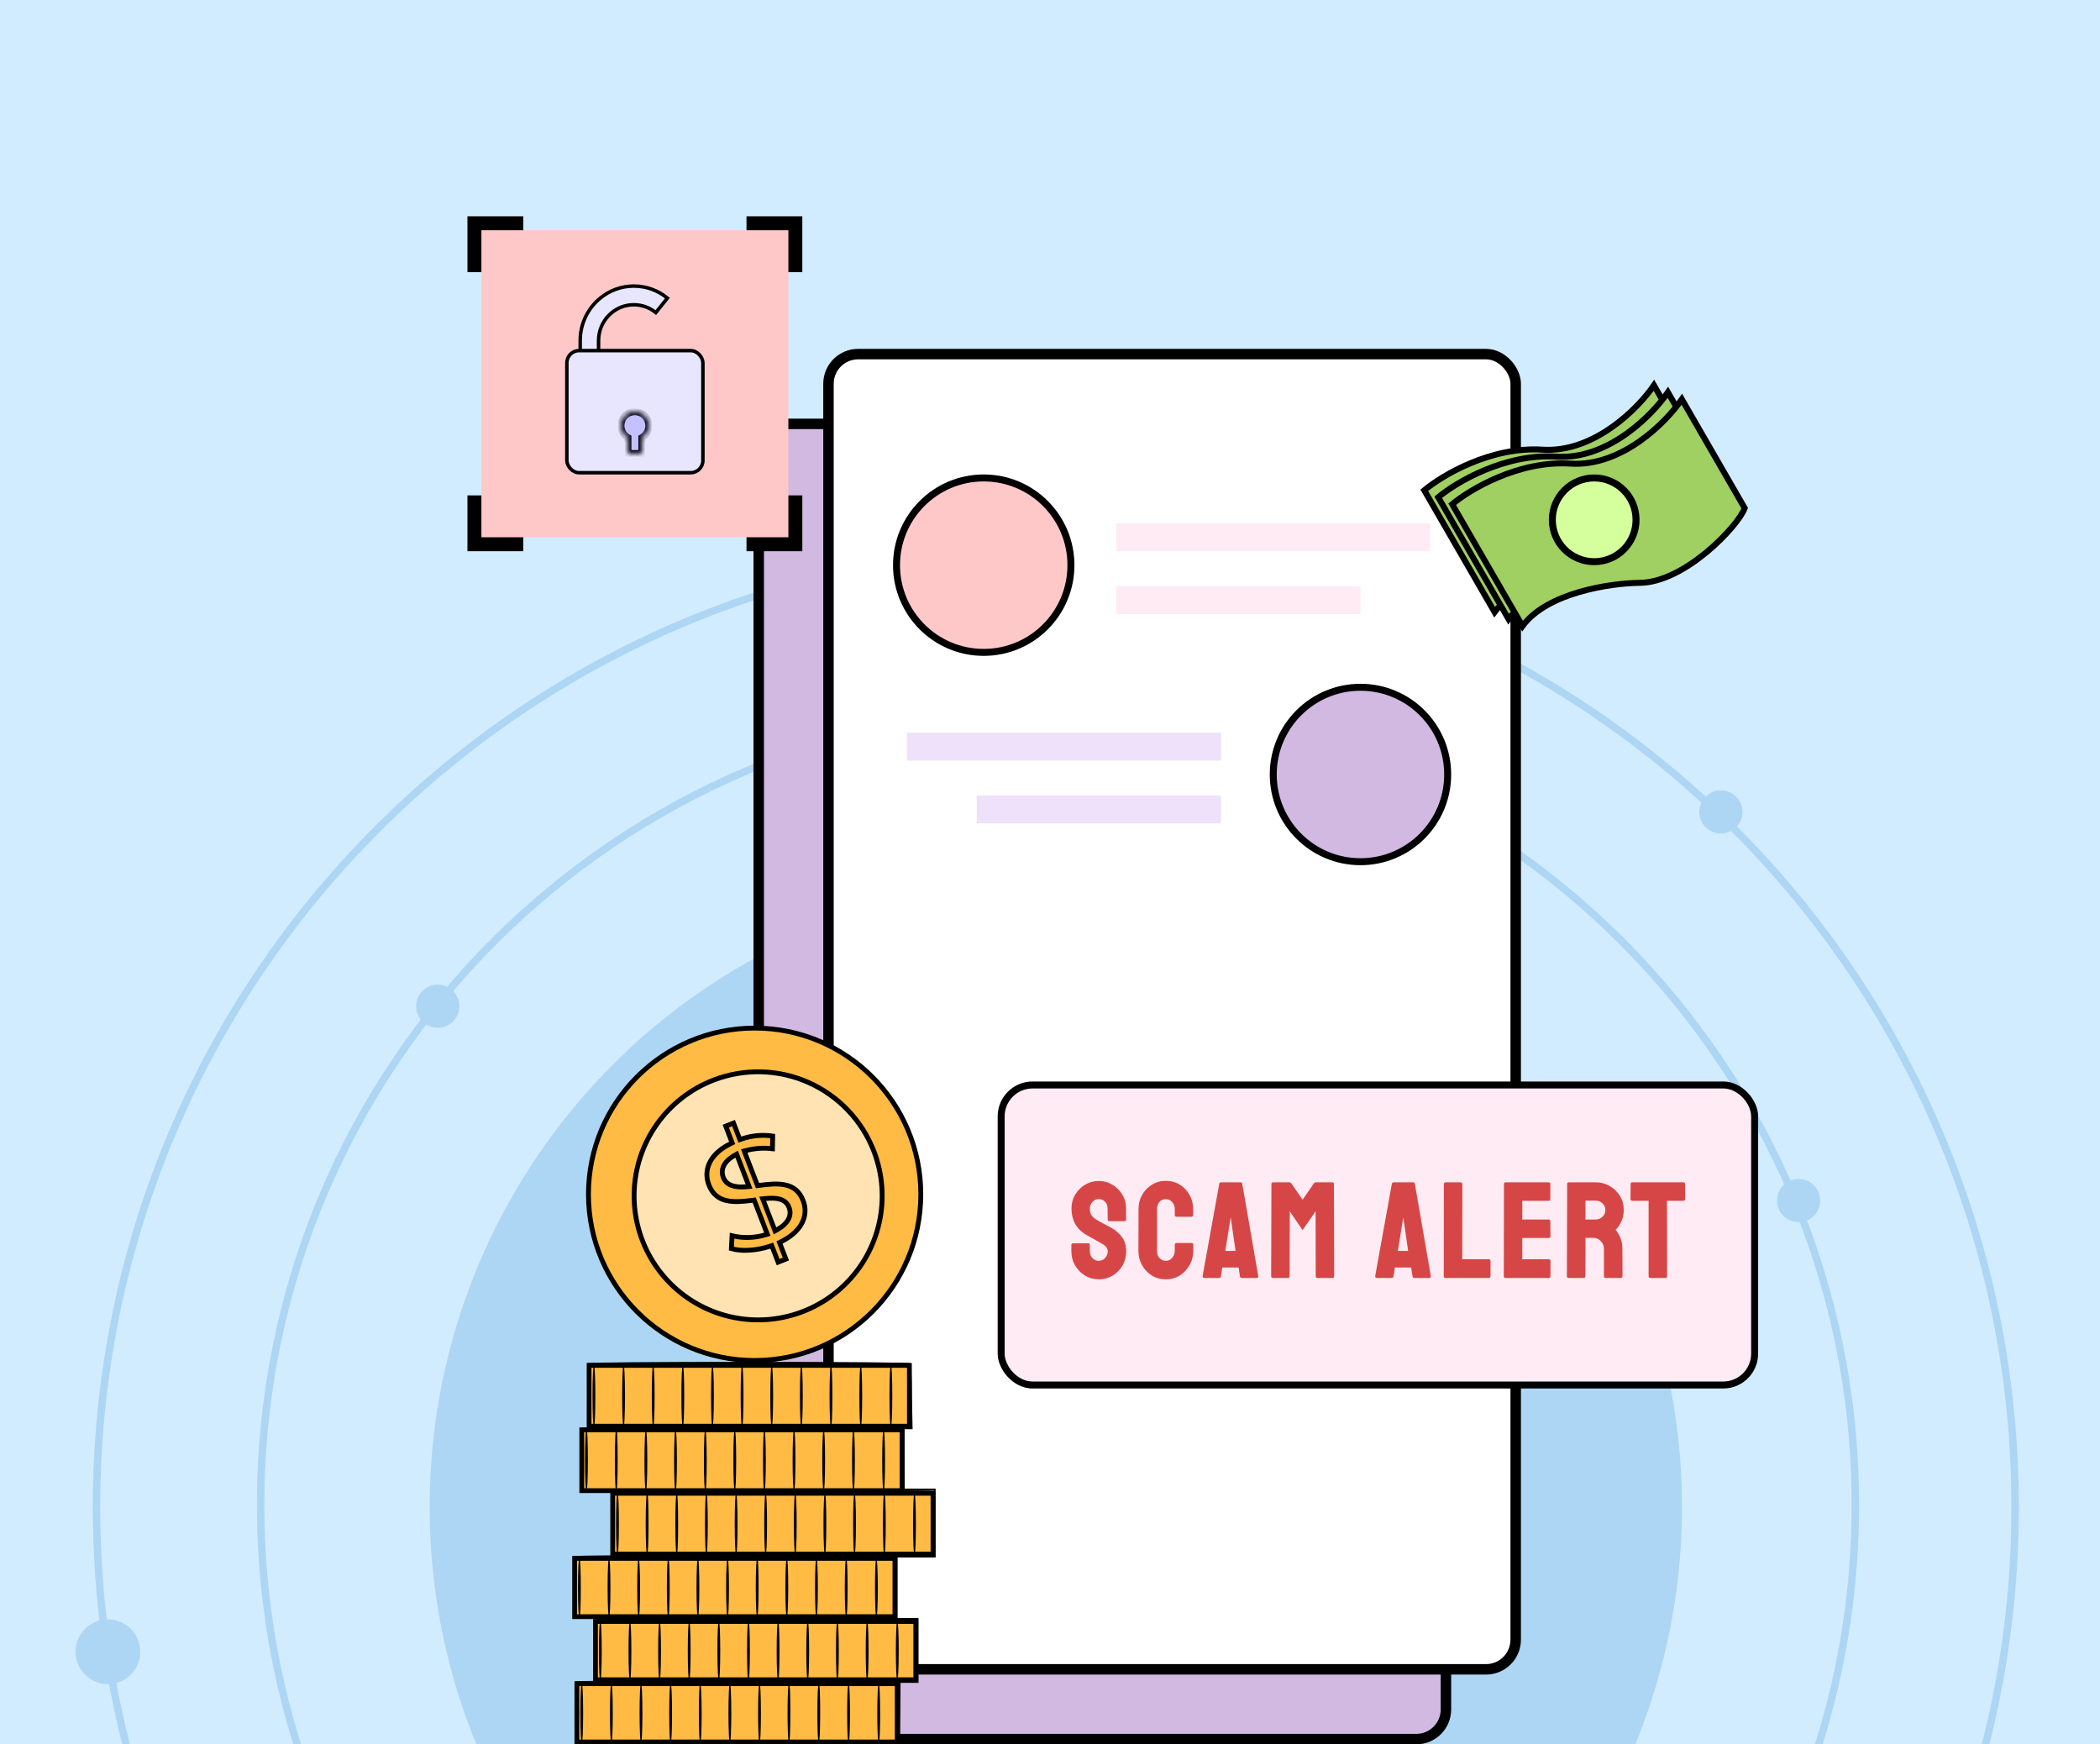 <svg width="301" height="250" viewBox="0 0 301 250" fill="none" xmlns="http://www.w3.org/2000/svg">
<rect x="0" y="0" width="301" height="250" fill="#333333" stroke="none"/>
<g clip-path="url(#clip0_1146_1568)">
<rect width="301" height="250" fill="#D2ECFF"/>
<ellipse cx="151.335" cy="216" rx="89.753" ry="89.731" fill="#ADD6F4"/>
<path d="M265.932 215.691C265.932 278.794 214.764 329.951 151.644 329.951C88.525 329.951 37.356 278.794 37.356 215.691C37.356 152.587 88.525 101.431 151.644 101.431C214.764 101.431 265.932 152.587 265.932 215.691Z" stroke="#ADD6F4" stroke-width="1.068"/>
<path d="M288.834 216C288.834 291.92 227.274 353.466 151.335 353.466C75.395 353.466 13.835 291.92 13.835 216C13.835 140.08 75.395 78.534 151.335 78.534C227.274 78.534 288.834 140.08 288.834 216Z" stroke="#ADD6F4" stroke-width="1.068"/>
<ellipse cx="4.642" cy="4.641" rx="4.642" ry="4.641" transform="matrix(1 0 0 -1 10.825 241.372)" fill="#ADD6F4"/>
<ellipse cx="3.095" cy="3.094" rx="3.095" ry="3.094" transform="matrix(1 0 0 -1 243.563 119.462)" fill="#ADD6F4"/>
<ellipse cx="3.095" cy="3.094" rx="3.095" ry="3.094" transform="matrix(1 0 0 -1 254.705 175.157)" fill="#ADD6F4"/>
<ellipse cx="3.095" cy="3.094" rx="3.095" ry="3.094" transform="matrix(1 0 0 -1 59.647 147.309)" fill="#ADD6F4"/>
<rect x="108.75" y="60.75" width="98.5" height="188.5" rx="4.25" fill="#D1B9E2" stroke="black" stroke-width="1.5"/>
<rect x="118.75" y="50.75" width="98.5" height="188.5" rx="4.25" fill="white" stroke="black" stroke-width="1.5"/>
<path d="M195 84H160V88H195V84Z" fill="#FFEBF3"/>
<path d="M175 114H140V118H175V114Z" fill="#EFE1F9"/>
<path d="M205 75H160V79H205V75Z" fill="#FFEBF3"/>
<path d="M175 105H130V109H175V105Z" fill="#EFE1F9"/>
<rect x="143.5" y="155.5" width="108" height="43" rx="4.5" fill="#FFEBF3"/>
<path d="M157.492 183.192C156.799 183.192 156.164 183.019 155.587 182.673C155.023 182.314 154.568 181.846 154.221 181.268C153.888 180.678 153.721 180.031 153.721 179.325V178.44C153.721 178.376 153.753 178.344 153.817 178.344H155.972C156.023 178.344 156.049 178.376 156.049 178.44V179.325C156.049 179.748 156.19 180.114 156.472 180.422C156.754 180.717 157.094 180.864 157.492 180.864C157.89 180.864 158.23 180.71 158.512 180.403C158.794 180.095 158.935 179.736 158.935 179.325C158.935 178.851 158.627 178.44 158.011 178.094C157.806 177.978 157.486 177.799 157.049 177.555C156.613 177.311 156.203 177.081 155.818 176.863C155.113 176.452 154.587 175.939 154.241 175.323C153.907 174.695 153.74 173.989 153.74 173.207C153.74 172.489 153.913 171.847 154.26 171.283C154.606 170.706 155.061 170.251 155.626 169.917C156.203 169.584 156.825 169.417 157.492 169.417C158.172 169.417 158.794 169.59 159.358 169.936C159.935 170.27 160.391 170.725 160.724 171.302C161.071 171.867 161.244 172.502 161.244 173.207V174.785C161.244 174.836 161.218 174.862 161.167 174.862H159.012C158.961 174.862 158.935 174.836 158.935 174.785L158.916 173.207C158.916 172.758 158.775 172.393 158.492 172.11C158.21 171.828 157.877 171.687 157.492 171.687C157.094 171.687 156.754 171.841 156.472 172.149C156.19 172.444 156.049 172.797 156.049 173.207C156.049 173.63 156.139 173.983 156.318 174.265C156.498 174.547 156.825 174.817 157.3 175.073C157.364 175.112 157.486 175.182 157.665 175.285C157.858 175.375 158.063 175.484 158.281 175.612C158.499 175.727 158.691 175.83 158.858 175.92C159.038 176.01 159.147 176.067 159.185 176.093C159.826 176.452 160.333 176.895 160.705 177.42C161.077 177.934 161.263 178.568 161.263 179.325C161.263 180.056 161.09 180.717 160.744 181.307C160.41 181.884 159.955 182.346 159.377 182.692C158.813 183.026 158.185 183.192 157.492 183.192ZM167.103 183.192C166.398 183.192 165.756 183.019 165.179 182.673C164.615 182.314 164.166 181.839 163.832 181.249C163.499 180.659 163.332 179.999 163.332 179.268L163.351 173.265C163.351 172.559 163.512 171.918 163.832 171.341C164.166 170.751 164.615 170.283 165.179 169.936C165.756 169.577 166.398 169.398 167.103 169.398C167.809 169.398 168.443 169.571 169.008 169.917C169.572 170.263 170.021 170.732 170.355 171.322C170.688 171.899 170.855 172.546 170.855 173.265V174.15C170.855 174.201 170.829 174.227 170.778 174.227H168.623C168.572 174.227 168.546 174.201 168.546 174.15V173.265C168.546 172.841 168.405 172.476 168.123 172.168C167.853 171.86 167.514 171.706 167.103 171.706C166.641 171.706 166.289 171.867 166.045 172.187C165.801 172.495 165.679 172.854 165.679 173.265V179.268C165.679 179.742 165.814 180.127 166.083 180.422C166.366 180.717 166.706 180.864 167.103 180.864C167.514 180.864 167.853 180.704 168.123 180.383C168.405 180.05 168.546 179.678 168.546 179.268V178.382C168.546 178.331 168.572 178.306 168.623 178.306H170.797C170.848 178.306 170.874 178.331 170.874 178.382V179.268C170.874 179.999 170.701 180.659 170.355 181.249C170.021 181.839 169.572 182.314 169.008 182.673C168.443 183.019 167.809 183.192 167.103 183.192ZM172.532 182.904L174.918 169.686C174.931 169.635 174.963 169.609 175.014 169.609H177.804C177.855 169.609 177.888 169.635 177.9 169.686L180.19 182.904C180.203 182.968 180.177 183 180.113 183H177.977C177.926 183 177.894 182.968 177.881 182.904L177.669 181.499H175.053L174.841 182.904C174.828 182.968 174.796 183 174.745 183H172.609C172.558 183 172.532 182.968 172.532 182.904ZM175.438 179.441H177.285L176.496 174.034L176.38 173.322L176.303 174.034L175.438 179.441ZM182.436 183C182.385 183 182.359 182.968 182.359 182.904L182.398 169.686C182.398 169.635 182.423 169.609 182.475 169.609H184.822C184.873 169.609 184.918 169.635 184.957 169.686L186.707 172.226L188.458 169.686C188.497 169.635 188.542 169.609 188.593 169.609H190.959C191.011 169.609 191.036 169.635 191.036 169.686L191.075 182.904C191.075 182.968 191.049 183 190.998 183H188.824C188.773 183 188.747 182.968 188.747 182.904L188.728 173.092L186.707 176.016L184.707 173.092L184.687 182.904C184.687 182.968 184.662 183 184.61 183H182.436ZM197.27 182.904L199.655 169.686C199.668 169.635 199.7 169.609 199.752 169.609H202.541C202.593 169.609 202.625 169.635 202.638 169.686L204.927 182.904C204.94 182.968 204.914 183 204.85 183H202.715C202.663 183 202.631 182.968 202.618 182.904L202.407 181.499H199.79L199.578 182.904C199.566 182.968 199.534 183 199.482 183H197.347C197.295 183 197.27 182.968 197.27 182.904ZM200.175 179.441H202.022L201.233 174.034L201.118 173.322L201.041 174.034L200.175 179.441ZM207.173 183C207.122 183 207.097 182.968 207.097 182.904L207.116 169.705C207.116 169.641 207.148 169.609 207.212 169.609H209.348C209.412 169.609 209.444 169.641 209.444 169.705L209.425 180.634H213.388C213.452 180.634 213.484 180.666 213.484 180.73V182.904C213.484 182.968 213.452 183 213.388 183H207.173ZM215.782 183C215.731 183 215.706 182.968 215.706 182.904L215.725 169.686C215.725 169.635 215.75 169.609 215.802 169.609H221.978C222.029 169.609 222.055 169.641 222.055 169.705V171.86C222.055 171.912 222.029 171.937 221.978 171.937H218.034V174.939H221.978C222.029 174.939 222.055 174.964 222.055 175.016L222.074 177.19C222.074 177.241 222.048 177.267 221.997 177.267H218.034V180.634H221.997C222.048 180.634 222.074 180.666 222.074 180.73V182.923C222.074 182.974 222.048 183 221.997 183H215.782ZM224.824 183C224.772 183 224.747 182.968 224.747 182.904L224.785 169.686C224.785 169.635 224.811 169.609 224.862 169.609H228.749C229.441 169.609 230.076 169.782 230.653 170.129C231.243 170.462 231.711 170.917 232.058 171.495C232.404 172.059 232.577 172.7 232.577 173.419C232.577 173.893 232.507 174.323 232.366 174.708C232.225 175.08 232.058 175.4 231.865 175.67C231.673 175.926 231.5 176.119 231.346 176.247C232.039 177.016 232.385 177.921 232.385 178.96L232.404 182.904C232.404 182.968 232.372 183 232.308 183H230.134C230.082 183 230.057 182.981 230.057 182.942V178.96C230.057 178.498 229.89 178.1 229.557 177.767C229.236 177.42 228.838 177.247 228.364 177.247H227.094L227.075 182.904C227.075 182.968 227.049 183 226.998 183H224.824ZM227.094 174.939H228.749C229.146 174.939 229.499 174.791 229.807 174.496C230.115 174.201 230.268 173.842 230.268 173.419C230.268 173.008 230.115 172.655 229.807 172.36C229.512 172.065 229.159 171.918 228.749 171.918H227.094V174.939ZM236.538 183C236.487 183 236.462 182.968 236.462 182.904V171.937H233.96C233.896 171.937 233.864 171.905 233.864 171.841L233.883 169.686C233.883 169.635 233.909 169.609 233.96 169.609H241.271C241.336 169.609 241.368 169.635 241.368 169.686V171.841C241.368 171.905 241.342 171.937 241.291 171.937H238.77L238.79 182.904C238.79 182.968 238.764 183 238.713 183H236.538Z" fill="#D74646"/>
<path d="M155.587 182.673L155.501 182.808L155.505 182.81L155.587 182.673ZM154.221 181.268L154.082 181.347L154.084 181.351L154.221 181.268ZM156.472 180.422L156.354 180.53L156.356 180.533L156.472 180.422ZM158.512 180.403L158.394 180.294L158.512 180.403ZM158.011 178.094L158.09 177.954L158.011 178.094ZM157.049 177.555L157.128 177.415L157.049 177.555ZM155.818 176.863L155.738 177.001L155.739 177.002L155.818 176.863ZM154.241 175.323L154.099 175.399L154.101 175.402L154.241 175.323ZM154.26 171.283L154.396 171.367L154.397 171.366L154.26 171.283ZM155.626 169.917L155.546 169.778L155.544 169.779L155.626 169.917ZM159.358 169.936L159.274 170.073L159.278 170.075L159.358 169.936ZM160.724 171.302L160.585 171.383L160.588 171.386L160.724 171.302ZM158.935 174.785H159.095L159.095 174.783L158.935 174.785ZM158.916 173.207H158.755L158.755 173.209L158.916 173.207ZM158.492 172.11L158.606 171.997V171.997L158.492 172.11ZM156.472 172.149L156.588 172.26L156.59 172.257L156.472 172.149ZM156.318 174.265L156.454 174.179L156.318 174.265ZM157.3 175.073L157.382 174.936L157.376 174.932L157.3 175.073ZM157.665 175.285L157.585 175.425L157.597 175.43L157.665 175.285ZM158.281 175.612L158.199 175.75L158.206 175.754L158.281 175.612ZM158.858 175.92L158.782 176.061L158.786 176.063L158.858 175.92ZM159.185 176.093L159.096 176.227L159.107 176.233L159.185 176.093ZM160.705 177.42L160.574 177.513L160.575 177.515L160.705 177.42ZM160.744 181.307L160.605 181.226L160.605 181.227L160.744 181.307ZM159.377 182.692L159.459 182.83L159.46 182.83L159.377 182.692ZM157.492 183.032C156.828 183.032 156.221 182.866 155.67 182.535L155.505 182.81C156.108 183.172 156.771 183.353 157.492 183.353V183.032ZM155.673 182.538C155.13 182.192 154.692 181.742 154.359 181.186L154.084 181.351C154.443 181.949 154.916 182.436 155.501 182.808L155.673 182.538ZM154.361 181.19C154.042 180.625 153.881 180.004 153.881 179.325H153.561C153.561 180.057 153.734 180.732 154.082 181.347L154.361 181.19ZM153.881 179.325V178.44H153.561V179.325H153.881ZM153.881 178.44C153.881 178.433 153.883 178.457 153.858 178.481C153.834 178.506 153.81 178.504 153.817 178.504V178.184C153.76 178.184 153.688 178.198 153.632 178.255C153.575 178.311 153.561 178.383 153.561 178.44H153.881ZM153.817 178.504H155.972V178.184H153.817V178.504ZM155.972 178.504C155.968 178.504 155.958 178.504 155.944 178.498C155.929 178.492 155.915 178.482 155.905 178.468C155.885 178.444 155.889 178.425 155.889 178.44H156.209C156.209 178.391 156.2 178.324 156.155 178.268C156.104 178.205 156.033 178.184 155.972 178.184V178.504ZM155.889 178.44V179.325H156.209V178.44H155.889ZM155.889 179.325C155.889 179.788 156.044 180.192 156.354 180.53L156.59 180.314C156.336 180.036 156.209 179.709 156.209 179.325H155.889ZM156.356 180.533C156.668 180.858 157.049 181.025 157.492 181.025V180.704C157.139 180.704 156.841 180.575 156.588 180.311L156.356 180.533ZM157.492 181.025C157.937 181.025 158.319 180.85 158.63 180.511L158.394 180.294C158.14 180.571 157.842 180.704 157.492 180.704V181.025ZM158.63 180.511C158.939 180.174 159.095 179.777 159.095 179.325H158.775C158.775 179.695 158.649 180.015 158.394 180.294L158.63 180.511ZM159.095 179.325C159.095 178.767 158.729 178.314 158.09 177.954L157.933 178.234C158.525 178.567 158.775 178.934 158.775 179.325H159.095ZM158.09 177.954C157.885 177.839 157.564 177.659 157.128 177.415L156.971 177.695C157.407 177.939 157.728 178.118 157.933 178.234L158.09 177.954ZM157.128 177.415C156.692 177.172 156.282 176.941 155.897 176.723L155.739 177.002C156.124 177.22 156.535 177.451 156.971 177.695L157.128 177.415ZM155.899 176.724C155.214 176.326 154.71 175.832 154.38 175.245L154.101 175.402C154.463 176.046 155.011 176.579 155.738 177.001L155.899 176.724ZM154.382 175.248C154.062 174.645 153.901 173.966 153.901 173.207H153.58C153.58 174.013 153.752 174.745 154.099 175.399L154.382 175.248ZM153.901 173.207C153.901 172.516 154.067 171.904 154.396 171.367L154.123 171.199C153.76 171.791 153.58 172.462 153.58 173.207H153.901ZM154.397 171.366C154.73 170.811 155.167 170.375 155.707 170.055L155.544 169.779C154.956 170.126 154.482 170.601 154.122 171.201L154.397 171.366ZM155.706 170.056C156.259 169.736 156.853 169.577 157.492 169.577V169.256C156.797 169.256 156.147 169.431 155.546 169.778L155.706 170.056ZM157.492 169.577C158.143 169.577 158.736 169.743 159.274 170.073L159.442 169.8C158.852 169.437 158.201 169.256 157.492 169.256V169.577ZM159.278 170.075C159.831 170.395 160.266 170.83 160.585 171.382L160.863 171.222C160.516 170.621 160.04 170.145 159.438 169.797L159.278 170.075ZM160.588 171.386C160.917 171.924 161.083 172.529 161.083 173.207H161.404C161.404 172.474 161.224 171.81 160.861 171.218L160.588 171.386ZM161.083 173.207V174.785H161.404V173.207H161.083ZM161.083 174.785C161.083 174.785 161.083 174.778 161.087 174.768C161.091 174.756 161.098 174.742 161.111 174.729C161.124 174.716 161.139 174.708 161.15 174.705C161.16 174.701 161.167 174.701 161.167 174.701V175.022C161.217 175.022 161.284 175.009 161.338 174.956C161.391 174.902 161.404 174.835 161.404 174.785H161.083ZM161.167 174.701H159.012V175.022H161.167V174.701ZM159.012 174.701C159.012 174.701 159.019 174.701 159.029 174.705C159.04 174.708 159.054 174.716 159.068 174.729C159.081 174.742 159.088 174.756 159.092 174.768C159.095 174.778 159.095 174.785 159.095 174.785H158.775C158.775 174.835 158.787 174.902 158.841 174.956C158.894 175.009 158.962 175.022 159.012 175.022V174.701ZM159.095 174.783L159.076 173.205L158.755 173.209L158.775 174.787L159.095 174.783ZM159.076 173.207C159.076 172.721 158.922 172.313 158.606 171.997L158.379 172.224C158.627 172.472 158.755 172.795 158.755 173.207H159.076ZM158.606 171.997C158.295 171.686 157.921 171.527 157.492 171.527V171.847C157.833 171.847 158.126 171.97 158.379 172.224L158.606 171.997ZM157.492 171.527C157.047 171.527 156.665 171.701 156.354 172.04L156.59 172.257C156.844 171.981 157.142 171.847 157.492 171.847V171.527ZM156.356 172.038C156.046 172.363 155.889 172.756 155.889 173.207H156.209C156.209 172.838 156.335 172.525 156.588 172.26L156.356 172.038ZM155.889 173.207C155.889 173.653 155.983 174.037 156.183 174.351L156.454 174.179C156.294 173.929 156.209 173.608 156.209 173.207H155.889ZM156.183 174.351C156.384 174.667 156.738 174.952 157.223 175.214L157.376 174.932C156.912 174.682 156.612 174.428 156.454 174.179L156.183 174.351ZM157.217 175.211C157.283 175.25 157.406 175.322 157.586 175.424L157.745 175.146C157.565 175.043 157.445 174.973 157.382 174.936L157.217 175.211ZM157.597 175.43C157.784 175.517 157.985 175.624 158.2 175.75L158.362 175.474C158.14 175.343 157.931 175.232 157.733 175.14L157.597 175.43ZM158.206 175.754C158.424 175.869 158.616 175.971 158.782 176.061L158.934 175.779C158.767 175.689 158.574 175.586 158.356 175.47L158.206 175.754ZM158.786 176.063C158.97 176.155 159.068 176.208 159.096 176.226L159.274 175.96C159.225 175.927 159.105 175.864 158.93 175.776L158.786 176.063ZM159.107 176.233C159.73 176.582 160.218 177.009 160.574 177.513L160.836 177.328C160.448 176.78 159.923 176.322 159.263 175.953L159.107 176.233ZM160.575 177.515C160.924 177.995 161.103 178.596 161.103 179.325H161.423C161.423 178.541 161.23 177.872 160.835 177.326L160.575 177.515ZM161.103 179.325C161.103 180.03 160.936 180.662 160.605 181.226L160.882 181.388C161.244 180.772 161.423 180.083 161.423 179.325H161.103ZM160.605 181.227C160.285 181.78 159.849 182.222 159.295 182.555L159.46 182.83C160.06 182.469 160.535 181.988 160.882 181.387L160.605 181.227ZM159.296 182.554C158.758 182.872 158.158 183.032 157.492 183.032V183.353C158.212 183.353 158.869 183.179 159.459 182.83L159.296 182.554ZM165.179 182.673L165.093 182.808L165.097 182.81L165.179 182.673ZM163.832 181.249L163.693 181.328L163.832 181.249ZM163.332 179.268L163.172 179.267V179.268H163.332ZM163.351 173.265L163.512 173.265V173.265H163.351ZM163.832 171.341L163.693 171.262L163.692 171.263L163.832 171.341ZM165.179 169.936L165.263 170.073L165.264 170.072L165.179 169.936ZM169.008 169.917L168.924 170.054V170.054L169.008 169.917ZM170.355 171.322L170.215 171.4L170.216 171.402L170.355 171.322ZM168.123 172.168L168.002 172.274L168.005 172.276L168.123 172.168ZM166.045 172.187L166.171 172.287L166.173 172.284L166.045 172.187ZM166.083 180.422L165.965 180.53L165.968 180.533L166.083 180.422ZM168.123 180.383L168 180.28L168 180.28L168.123 180.383ZM170.355 181.249L170.216 181.168L170.215 181.17L170.355 181.249ZM169.008 182.673L169.092 182.81L169.094 182.808L169.008 182.673ZM167.103 183.032C166.425 183.032 165.813 182.866 165.262 182.535L165.097 182.81C165.7 183.172 166.37 183.353 167.103 183.353V183.032ZM165.265 182.538C164.723 182.193 164.293 181.738 163.972 181.17L163.693 181.328C164.039 181.941 164.506 182.435 165.093 182.808L165.265 182.538ZM163.972 181.17C163.653 180.606 163.492 179.973 163.492 179.268H163.172C163.172 180.024 163.345 180.712 163.693 181.328L163.972 181.17ZM163.492 179.268L163.512 173.265L163.191 173.264L163.172 179.267L163.492 179.268ZM163.512 173.265C163.512 172.585 163.666 171.97 163.973 171.419L163.692 171.263C163.357 171.866 163.191 172.534 163.191 173.265H163.512ZM163.972 171.42C164.292 170.853 164.722 170.405 165.263 170.073L165.095 169.8C164.507 170.16 164.039 170.649 163.693 171.262L163.972 171.42ZM165.264 170.072C165.815 169.73 166.426 169.558 167.103 169.558V169.237C166.369 169.237 165.698 169.425 165.094 169.8L165.264 170.072ZM167.103 169.558C167.781 169.558 168.387 169.724 168.924 170.054L169.092 169.78C168.5 169.418 167.836 169.237 167.103 169.237V169.558ZM168.924 170.054C169.465 170.385 169.895 170.833 170.215 171.4L170.494 171.243C170.148 170.63 169.68 170.141 169.092 169.78L168.924 170.054ZM170.216 171.402C170.534 171.953 170.695 172.572 170.695 173.265H171.015C171.015 172.521 170.842 171.845 170.493 171.241L170.216 171.402ZM170.695 173.265V174.15H171.015V173.265H170.695ZM170.695 174.15C170.695 174.15 170.694 174.143 170.698 174.133C170.702 174.122 170.709 174.107 170.722 174.094C170.735 174.081 170.75 174.074 170.761 174.07C170.771 174.066 170.778 174.066 170.778 174.066V174.387C170.828 174.387 170.895 174.374 170.949 174.321C171.002 174.267 171.015 174.2 171.015 174.15H170.695ZM170.778 174.066H168.623V174.387H170.778V174.066ZM168.623 174.066C168.623 174.066 168.63 174.066 168.64 174.07C168.651 174.074 168.666 174.081 168.679 174.094C168.692 174.107 168.699 174.122 168.703 174.133C168.706 174.143 168.706 174.15 168.706 174.15H168.386C168.386 174.2 168.398 174.267 168.452 174.321C168.505 174.374 168.573 174.387 168.623 174.387V174.066ZM168.706 174.15V173.265H168.386V174.15H168.706ZM168.706 173.265C168.706 172.802 168.551 172.398 168.241 172.06L168.005 172.276C168.259 172.554 168.386 172.881 168.386 173.265H168.706ZM168.243 172.062C167.944 171.72 167.56 171.546 167.103 171.546V171.867C167.468 171.867 167.763 172.001 168.002 172.274L168.243 172.062ZM167.103 171.546C166.6 171.546 166.196 171.724 165.917 172.09L166.173 172.284C166.381 172.01 166.683 171.867 167.103 171.867V171.546ZM165.919 172.088C165.652 172.425 165.519 172.82 165.519 173.265H165.84C165.84 172.889 165.95 172.565 166.171 172.287L165.919 172.088ZM165.519 173.265V179.268H165.84V173.265H165.519ZM165.519 179.268C165.519 179.774 165.664 180.2 165.965 180.53L166.202 180.314C165.964 180.054 165.84 179.71 165.84 179.268H165.519ZM165.968 180.533C166.279 180.858 166.66 181.025 167.103 181.025V180.704C166.751 180.704 166.452 180.575 166.199 180.311L165.968 180.533ZM167.103 181.025C167.562 181.025 167.946 180.843 168.246 180.487L168 180.28C167.76 180.566 167.465 180.704 167.103 180.704V181.025ZM168.245 180.487C168.55 180.127 168.706 179.718 168.706 179.268H168.386C168.386 179.637 168.26 179.973 168 180.28L168.245 180.487ZM168.706 179.268V178.382H168.386V179.268H168.706ZM168.706 178.382C168.706 178.383 168.706 178.389 168.703 178.4C168.699 178.411 168.692 178.425 168.679 178.438C168.666 178.451 168.651 178.459 168.64 178.462C168.63 178.466 168.623 178.466 168.623 178.466V178.145C168.573 178.145 168.505 178.158 168.452 178.211C168.398 178.265 168.386 178.332 168.386 178.382H168.706ZM168.623 178.466H170.797V178.145H168.623V178.466ZM170.797 178.466C170.797 178.466 170.791 178.466 170.78 178.462C170.769 178.459 170.755 178.451 170.741 178.438C170.728 178.425 170.721 178.411 170.717 178.4C170.714 178.389 170.714 178.383 170.714 178.382H171.034C171.034 178.332 171.022 178.265 170.968 178.211C170.915 178.158 170.848 178.145 170.797 178.145V178.466ZM170.714 178.382V179.268H171.034V178.382H170.714ZM170.714 179.268C170.714 179.972 170.547 180.604 170.216 181.168L170.493 181.33C170.855 180.714 171.034 180.025 171.034 179.268H170.714ZM170.215 181.17C169.894 181.738 169.464 182.193 168.922 182.538L169.094 182.808C169.681 182.435 170.148 181.941 170.494 181.328L170.215 181.17ZM168.924 182.536C168.387 182.866 167.781 183.032 167.103 183.032V183.353C167.836 183.353 168.5 183.172 169.092 182.81L168.924 182.536ZM172.532 182.904L172.375 182.875L172.372 182.889V182.904H172.532ZM174.918 169.686L174.762 169.647L174.76 169.658L174.918 169.686ZM177.9 169.686L178.059 169.659L178.056 169.647L177.9 169.686ZM180.19 182.904L180.032 182.931L180.033 182.935L180.19 182.904ZM177.881 182.904L177.722 182.928L177.724 182.935L177.881 182.904ZM177.669 181.499L177.828 181.475L177.807 181.339H177.669V181.499ZM175.053 181.499V181.339H174.915L174.894 181.475L175.053 181.499ZM174.841 182.904L174.999 182.935L175 182.928L174.841 182.904ZM175.438 179.441L175.279 179.415L175.25 179.601H175.438V179.441ZM177.285 179.441V179.601H177.47L177.443 179.418L177.285 179.441ZM176.496 174.034L176.655 174.011L176.654 174.009L176.496 174.034ZM176.38 173.322L176.539 173.297L176.221 173.305L176.38 173.322ZM176.303 174.034L176.462 174.06L176.463 174.052L176.303 174.034ZM172.69 182.932L175.076 169.715L174.76 169.658L172.375 182.875L172.69 182.932ZM175.074 169.725C175.074 169.724 175.07 169.739 175.052 169.754C175.033 169.769 175.016 169.77 175.014 169.77V169.449C174.962 169.449 174.903 169.462 174.852 169.503C174.801 169.544 174.775 169.597 174.763 169.647L175.074 169.725ZM175.014 169.77H177.804V169.449H175.014V169.77ZM177.804 169.77C177.803 169.77 177.785 169.769 177.767 169.754C177.748 169.739 177.744 169.724 177.745 169.725L178.056 169.647C178.043 169.597 178.017 169.544 177.967 169.503C177.916 169.462 177.857 169.449 177.804 169.449V169.77ZM177.742 169.714L180.032 182.931L180.348 182.876L178.058 169.659L177.742 169.714ZM180.033 182.935C180.035 182.948 180.024 182.914 180.055 182.876C180.086 182.837 180.124 182.84 180.113 182.84V183.16C180.166 183.16 180.248 183.147 180.305 183.076C180.362 183.006 180.357 182.924 180.347 182.872L180.033 182.935ZM180.113 182.84H177.977V183.16H180.113V182.84ZM177.977 182.84C177.981 182.84 177.99 182.84 178 182.844C178.011 182.849 178.021 182.855 178.028 182.863C178.042 182.877 178.041 182.886 178.038 182.872L177.724 182.935C177.734 182.985 177.755 183.043 177.801 183.089C177.852 183.139 177.915 183.16 177.977 183.16V182.84ZM178.04 182.88L177.828 181.475L177.511 181.523L177.723 182.928L178.04 182.88ZM177.669 181.339H175.053V181.66H177.669V181.339ZM174.894 181.475L174.683 182.88L175 182.928L175.211 181.523L174.894 181.475ZM174.684 182.872C174.681 182.886 174.68 182.877 174.694 182.863C174.702 182.855 174.712 182.849 174.722 182.844C174.733 182.84 174.741 182.84 174.745 182.84V183.16C174.807 183.16 174.871 183.139 174.921 183.089C174.967 183.043 174.988 182.985 174.998 182.935L174.684 182.872ZM174.745 182.84H172.609V183.16H174.745V182.84ZM172.609 182.84C172.613 182.84 172.624 182.84 172.637 182.846C172.652 182.852 172.666 182.862 172.677 182.876C172.696 182.9 172.693 182.919 172.693 182.904H172.372C172.372 182.953 172.381 183.02 172.427 183.076C172.477 183.139 172.548 183.16 172.609 183.16V182.84ZM175.438 179.601H177.285V179.28H175.438V179.601ZM177.443 179.418L176.654 174.011L176.337 174.057L177.126 179.464L177.443 179.418ZM176.654 174.009L176.539 173.297L176.222 173.348L176.338 174.06L176.654 174.009ZM176.221 173.305L176.144 174.017L176.463 174.052L176.54 173.34L176.221 173.305ZM176.145 174.009L175.279 179.415L175.596 179.466L176.462 174.06L176.145 174.009ZM182.359 182.904L182.199 182.903V182.904H182.359ZM182.398 169.686L182.558 169.687V169.686H182.398ZM184.957 169.686L185.089 169.595L185.085 169.59L184.957 169.686ZM186.707 172.226L186.575 172.317L186.707 172.508L186.839 172.317L186.707 172.226ZM188.458 169.686L188.33 169.59L188.326 169.595L188.458 169.686ZM191.036 169.686H190.876L190.876 169.687L191.036 169.686ZM191.075 182.904H191.235V182.903L191.075 182.904ZM188.747 182.904H188.907L188.907 182.903L188.747 182.904ZM188.728 173.092L188.888 173.091L188.887 172.579L188.596 173L188.728 173.092ZM186.707 176.016L186.575 176.107L186.707 176.299L186.839 176.107L186.707 176.016ZM184.707 173.092L184.839 173.001L184.547 172.575L184.546 173.091L184.707 173.092ZM184.687 182.904L184.527 182.903V182.904H184.687ZM182.436 182.84C182.44 182.84 182.45 182.84 182.464 182.846C182.479 182.852 182.493 182.862 182.504 182.876C182.523 182.9 182.52 182.919 182.52 182.904H182.199C182.199 182.953 182.208 183.02 182.253 183.076C182.304 183.139 182.375 183.16 182.436 183.16V182.84ZM182.52 182.904L182.558 169.687L182.237 169.686L182.199 182.903L182.52 182.904ZM182.558 169.686C182.558 169.686 182.558 169.693 182.555 169.703C182.551 169.714 182.544 169.729 182.53 169.742C182.517 169.755 182.503 169.762 182.492 169.766C182.481 169.77 182.475 169.77 182.475 169.77V169.449C182.424 169.449 182.357 169.462 182.304 169.515C182.25 169.569 182.237 169.636 182.237 169.686H182.558ZM182.475 169.77H184.822V169.449H182.475V169.77ZM184.822 169.77C184.821 169.77 184.82 169.769 184.818 169.769C184.816 169.768 184.815 169.768 184.815 169.768C184.814 169.767 184.819 169.77 184.828 169.782L185.085 169.59C185.025 169.509 184.936 169.449 184.822 169.449V169.77ZM184.825 169.777L186.575 172.317L186.839 172.135L185.089 169.595L184.825 169.777ZM186.839 172.317L188.59 169.777L188.326 169.595L186.575 172.135L186.839 172.317ZM188.587 169.782C188.596 169.77 188.601 169.767 188.6 169.768C188.6 169.768 188.599 169.768 188.597 169.769C188.595 169.769 188.594 169.77 188.593 169.77V169.449C188.479 169.449 188.39 169.509 188.33 169.59L188.587 169.782ZM188.593 169.77H190.959V169.449H188.593V169.77ZM190.959 169.77C190.959 169.77 190.953 169.77 190.942 169.766C190.931 169.762 190.917 169.755 190.904 169.742C190.891 169.729 190.883 169.714 190.879 169.703C190.876 169.693 190.876 169.686 190.876 169.686H191.197C191.197 169.636 191.184 169.569 191.131 169.515C191.077 169.462 191.01 169.449 190.959 169.449V169.77ZM190.876 169.687L190.915 182.904L191.235 182.903L191.197 169.686L190.876 169.687ZM190.915 182.904C190.915 182.919 190.911 182.9 190.93 182.876C190.941 182.862 190.955 182.852 190.97 182.846C190.984 182.84 190.994 182.84 190.998 182.84V183.16C191.059 183.16 191.13 183.139 191.181 183.076C191.226 183.02 191.235 182.953 191.235 182.904H190.915ZM190.998 182.84H188.824V183.16H190.998V182.84ZM188.824 182.84C188.827 182.84 188.838 182.84 188.852 182.846C188.867 182.852 188.881 182.862 188.891 182.876C188.911 182.9 188.907 182.919 188.907 182.904H188.587C188.587 182.953 188.596 183.02 188.641 183.076C188.692 183.139 188.763 183.16 188.824 183.16V182.84ZM188.907 182.903L188.888 173.091L188.567 173.092L188.587 182.904L188.907 182.903ZM188.596 173L186.576 175.925L186.839 176.107L188.86 173.183L188.596 173ZM186.84 175.925L184.839 173.001L184.574 173.182L186.575 176.107L186.84 175.925ZM184.546 173.091L184.527 182.903L184.848 182.904L184.867 173.092L184.546 173.091ZM184.527 182.904C184.527 182.919 184.523 182.9 184.543 182.876C184.554 182.862 184.567 182.852 184.582 182.846C184.596 182.84 184.607 182.84 184.61 182.84V183.16C184.671 183.16 184.743 183.139 184.793 183.076C184.838 183.02 184.848 182.953 184.848 182.904H184.527ZM184.61 182.84H182.436V183.16H184.61V182.84ZM197.27 182.904L197.112 182.875L197.109 182.889V182.904H197.27ZM199.655 169.686L199.5 169.647L199.498 169.658L199.655 169.686ZM202.638 169.686L202.796 169.659L202.793 169.647L202.638 169.686ZM204.927 182.904L204.769 182.931L204.77 182.935L204.927 182.904ZM202.618 182.904L202.46 182.928L202.461 182.935L202.618 182.904ZM202.407 181.499L202.565 181.475L202.545 181.339H202.407V181.499ZM199.79 181.499V181.339H199.652L199.632 181.475L199.79 181.499ZM199.578 182.904L199.736 182.935L199.737 182.928L199.578 182.904ZM200.175 179.441L200.017 179.415L199.987 179.601H200.175V179.441ZM202.022 179.441V179.601H202.207L202.181 179.418L202.022 179.441ZM201.233 174.034L201.392 174.011L201.391 174.009L201.233 174.034ZM201.118 173.322L201.276 173.297L200.958 173.305L201.118 173.322ZM201.041 174.034L201.199 174.06L201.2 174.052L201.041 174.034ZM197.428 182.932L199.813 169.715L199.498 169.658L197.112 182.875L197.428 182.932ZM199.811 169.725C199.811 169.724 199.808 169.739 199.789 169.754C199.77 169.769 199.753 169.77 199.752 169.77V169.449C199.699 169.449 199.64 169.462 199.589 169.503C199.539 169.544 199.512 169.597 199.5 169.647L199.811 169.725ZM199.752 169.77H202.541V169.449H199.752V169.77ZM202.541 169.77C202.54 169.77 202.523 169.769 202.504 169.754C202.485 169.739 202.482 169.724 202.482 169.725L202.793 169.647C202.781 169.597 202.755 169.544 202.704 169.503C202.653 169.462 202.594 169.449 202.541 169.449V169.77ZM202.48 169.714L204.769 182.931L205.085 182.876L202.796 169.659L202.48 169.714ZM204.77 182.935C204.772 182.948 204.762 182.914 204.792 182.876C204.824 182.837 204.861 182.84 204.85 182.84V183.16C204.903 183.16 204.986 183.147 205.043 183.076C205.099 183.006 205.095 182.924 205.084 182.872L204.77 182.935ZM204.85 182.84H202.715V183.16H204.85V182.84ZM202.715 182.84C202.719 182.84 202.727 182.84 202.737 182.844C202.748 182.849 202.758 182.855 202.765 182.863C202.78 182.877 202.778 182.886 202.776 182.872L202.461 182.935C202.471 182.985 202.492 183.043 202.539 183.089C202.589 183.139 202.652 183.16 202.715 183.16V182.84ZM202.777 182.88L202.565 181.475L202.248 181.523L202.46 182.928L202.777 182.88ZM202.407 181.339H199.79V181.66H202.407V181.339ZM199.632 181.475L199.42 182.88L199.737 182.928L199.949 181.523L199.632 181.475ZM199.421 182.872C199.418 182.886 199.417 182.877 199.431 182.863C199.439 182.855 199.449 182.849 199.46 182.844C199.47 182.84 199.478 182.84 199.482 182.84V183.16C199.544 183.16 199.608 183.139 199.658 183.089C199.704 183.043 199.726 182.985 199.736 182.935L199.421 182.872ZM199.482 182.84H197.347V183.16H199.482V182.84ZM197.347 182.84C197.35 182.84 197.361 182.84 197.375 182.846C197.39 182.852 197.403 182.862 197.414 182.876C197.434 182.9 197.43 182.919 197.43 182.904H197.109C197.109 182.953 197.119 183.02 197.164 183.076C197.214 183.139 197.286 183.16 197.347 183.16V182.84ZM200.175 179.601H202.022V179.28H200.175V179.601ZM202.181 179.418L201.392 174.011L201.074 174.057L201.863 179.464L202.181 179.418ZM201.391 174.009L201.276 173.297L200.959 173.348L201.075 174.06L201.391 174.009ZM200.958 173.305L200.881 174.017L201.2 174.052L201.277 173.34L200.958 173.305ZM200.882 174.009L200.017 179.415L200.333 179.466L201.199 174.06L200.882 174.009ZM207.097 182.904L206.936 182.904V182.904H207.097ZM207.116 169.705L207.276 169.706V169.705H207.116ZM209.444 169.705L209.604 169.706V169.705H209.444ZM209.425 180.634L209.264 180.633L209.264 180.794H209.425V180.634ZM207.173 182.84C207.177 182.84 207.188 182.84 207.201 182.846C207.216 182.852 207.23 182.862 207.241 182.876C207.261 182.9 207.257 182.919 207.257 182.904H206.936C206.936 182.953 206.945 183.02 206.991 183.076C207.041 183.139 207.112 183.16 207.173 183.16V182.84ZM207.257 182.904L207.276 169.706L206.955 169.705L206.936 182.904L207.257 182.904ZM207.276 169.705C207.276 169.698 207.278 169.722 207.253 169.747C207.229 169.771 207.205 169.77 207.212 169.77V169.449C207.155 169.449 207.083 169.463 207.026 169.52C206.97 169.577 206.955 169.649 206.955 169.705H207.276ZM207.212 169.77H209.348V169.449H207.212V169.77ZM209.348 169.77C209.355 169.77 209.331 169.771 209.306 169.747C209.282 169.722 209.283 169.698 209.283 169.705H209.604C209.604 169.649 209.59 169.577 209.533 169.52C209.476 169.463 209.404 169.449 209.348 169.449V169.77ZM209.283 169.705L209.264 180.633L209.585 180.634L209.604 169.706L209.283 169.705ZM209.425 180.794H213.388V180.473H209.425V180.794ZM213.388 180.794C213.395 180.794 213.371 180.796 213.347 180.771C213.322 180.746 213.324 180.722 213.324 180.73H213.644C213.644 180.673 213.63 180.601 213.573 180.544C213.517 180.487 213.445 180.473 213.388 180.473V180.794ZM213.324 180.73V182.904H213.644V180.73H213.324ZM213.324 182.904C213.324 182.911 213.322 182.887 213.347 182.863C213.371 182.838 213.395 182.84 213.388 182.84V183.16C213.445 183.16 213.517 183.146 213.573 183.089C213.63 183.033 213.644 182.961 213.644 182.904H213.324ZM213.388 182.84H207.173V183.16H213.388V182.84ZM215.706 182.904L215.545 182.904V182.904H215.706ZM215.725 169.686L215.885 169.686V169.686H215.725ZM218.034 171.937V171.777H217.873V171.937H218.034ZM218.034 174.939H217.873V175.099H218.034V174.939ZM222.055 175.016H221.894L221.894 175.017L222.055 175.016ZM222.074 177.19H222.234L222.234 177.188L222.074 177.19ZM218.034 177.267V177.106H217.873V177.267H218.034ZM218.034 180.634H217.873V180.794H218.034V180.634ZM215.782 182.84C215.786 182.84 215.797 182.84 215.81 182.846C215.825 182.852 215.839 182.862 215.85 182.876C215.87 182.9 215.866 182.919 215.866 182.904H215.545C215.545 182.953 215.554 183.02 215.6 183.076C215.65 183.139 215.721 183.16 215.782 183.16V182.84ZM215.866 182.904L215.885 169.686L215.564 169.686L215.545 182.904L215.866 182.904ZM215.885 169.686C215.885 169.686 215.885 169.693 215.882 169.703C215.878 169.714 215.871 169.729 215.857 169.742C215.844 169.755 215.83 169.762 215.819 169.766C215.808 169.77 215.802 169.77 215.802 169.77V169.449C215.751 169.449 215.684 169.462 215.631 169.515C215.577 169.569 215.564 169.636 215.564 169.686H215.885ZM215.802 169.77H221.978V169.449H215.802V169.77ZM221.978 169.77C221.974 169.77 221.964 169.769 221.95 169.763C221.935 169.757 221.921 169.747 221.91 169.733C221.891 169.709 221.894 169.69 221.894 169.705H222.215C222.215 169.656 222.206 169.59 222.161 169.533C222.11 169.47 222.039 169.449 221.978 169.449V169.77ZM221.894 169.705V171.86H222.215V169.705H221.894ZM221.894 171.86C221.894 171.86 221.894 171.854 221.898 171.843C221.901 171.832 221.909 171.818 221.922 171.805C221.935 171.791 221.949 171.784 221.961 171.78C221.971 171.777 221.978 171.777 221.978 171.777V172.098C222.028 172.098 222.095 172.085 222.149 172.031C222.202 171.978 222.215 171.911 222.215 171.86H221.894ZM221.978 171.777H218.034V172.098H221.978V171.777ZM217.873 171.937V174.939H218.194V171.937H217.873ZM218.034 175.099H221.978V174.778H218.034V175.099ZM221.978 175.099C221.978 175.099 221.971 175.099 221.961 175.095C221.949 175.092 221.935 175.084 221.922 175.071C221.909 175.058 221.901 175.044 221.898 175.033C221.894 175.022 221.894 175.016 221.894 175.016H222.215C222.215 174.965 222.202 174.898 222.149 174.844C222.095 174.791 222.028 174.778 221.978 174.778V175.099ZM221.894 175.017L221.914 177.191L222.234 177.188L222.215 175.014L221.894 175.017ZM221.914 177.19C221.914 177.19 221.913 177.183 221.917 177.173C221.921 177.161 221.928 177.147 221.941 177.134C221.954 177.121 221.969 177.113 221.98 177.11C221.99 177.106 221.997 177.106 221.997 177.106V177.427C222.047 177.427 222.115 177.414 222.168 177.361C222.221 177.307 222.234 177.24 222.234 177.19H221.914ZM221.997 177.106H218.034V177.427H221.997V177.106ZM217.873 177.267V180.634H218.194V177.267H217.873ZM218.034 180.794H221.997V180.473H218.034V180.794ZM221.997 180.794C221.993 180.794 221.983 180.793 221.969 180.788C221.954 180.781 221.94 180.771 221.929 180.758C221.91 180.733 221.914 180.715 221.914 180.73H222.234C222.234 180.681 222.225 180.614 222.18 180.557C222.129 180.494 222.058 180.473 221.997 180.473V180.794ZM221.914 180.73V182.923H222.234V180.73H221.914ZM221.914 182.923C221.914 182.923 221.913 182.916 221.917 182.906C221.921 182.895 221.928 182.881 221.941 182.867C221.954 182.854 221.969 182.847 221.98 182.843C221.99 182.84 221.997 182.84 221.997 182.84V183.16C222.047 183.16 222.115 183.148 222.168 183.094C222.221 183.041 222.234 182.973 222.234 182.923H221.914ZM221.997 182.84H215.782V183.16H221.997V182.84ZM224.747 182.904L224.586 182.903V182.904H224.747ZM224.785 169.686L224.945 169.687V169.686H224.785ZM230.653 170.129L230.571 170.266L230.574 170.268L230.653 170.129ZM232.058 171.495L231.92 171.577L231.921 171.579L232.058 171.495ZM232.366 174.708L232.516 174.765L232.516 174.763L232.366 174.708ZM231.865 175.67L231.994 175.766L231.996 175.763L231.865 175.67ZM231.346 176.247L231.243 176.124L231.115 176.23L231.227 176.354L231.346 176.247ZM232.385 178.96H232.225V178.96L232.385 178.96ZM232.404 182.904H232.564L232.564 182.903L232.404 182.904ZM229.557 177.767L229.439 177.876L229.443 177.88L229.557 177.767ZM227.094 177.247V177.087H226.934L226.934 177.247L227.094 177.247ZM227.075 182.904L226.914 182.903V182.904H227.075ZM227.094 174.939H226.934V175.099H227.094V174.939ZM229.807 174.496L229.696 174.38L229.807 174.496ZM229.807 172.36L229.693 172.474L229.696 172.476L229.807 172.36ZM227.094 171.918V171.758H226.934V171.918H227.094ZM224.824 182.84C224.827 182.84 224.838 182.84 224.852 182.846C224.866 182.852 224.88 182.862 224.891 182.876C224.911 182.9 224.907 182.919 224.907 182.904H224.586C224.586 182.953 224.595 183.02 224.641 183.076C224.691 183.139 224.763 183.16 224.824 183.16V182.84ZM224.907 182.904L224.945 169.687L224.625 169.686L224.586 182.903L224.907 182.904ZM224.945 169.686C224.945 169.686 224.946 169.693 224.942 169.703C224.938 169.714 224.931 169.729 224.918 169.742C224.905 169.755 224.89 169.762 224.879 169.766C224.869 169.77 224.862 169.77 224.862 169.77V169.449C224.812 169.449 224.745 169.462 224.691 169.515C224.638 169.569 224.625 169.636 224.625 169.686H224.945ZM224.862 169.77H228.749V169.449H224.862V169.77ZM228.749 169.77C229.413 169.77 230.019 169.935 230.571 170.266L230.736 169.991C230.133 169.629 229.469 169.449 228.749 169.449V169.77ZM230.574 170.268C231.14 170.588 231.588 171.024 231.92 171.577L232.195 171.412C231.835 170.811 231.346 170.336 230.732 169.989L230.574 170.268ZM231.921 171.579C232.251 172.116 232.417 172.727 232.417 173.419H232.738C232.738 172.673 232.558 172.003 232.194 171.411L231.921 171.579ZM232.417 173.419C232.417 173.877 232.349 174.288 232.215 174.653L232.516 174.763C232.665 174.358 232.738 173.909 232.738 173.419H232.417ZM232.216 174.651C232.079 175.012 231.918 175.32 231.735 175.576L231.996 175.763C232.198 175.48 232.37 175.147 232.516 174.765L232.216 174.651ZM231.737 175.573C231.548 175.825 231.384 176.007 231.243 176.124L231.449 176.37C231.616 176.231 231.798 176.027 231.994 175.766L231.737 175.573ZM231.227 176.354C231.893 177.094 232.225 177.96 232.225 178.96H232.545C232.545 177.881 232.184 176.939 231.465 176.14L231.227 176.354ZM232.225 178.96L232.244 182.905L232.564 182.903L232.545 178.959L232.225 178.96ZM232.244 182.904C232.244 182.911 232.242 182.887 232.267 182.863C232.291 182.838 232.315 182.84 232.308 182.84V183.16C232.365 183.16 232.437 183.146 232.493 183.089C232.55 183.033 232.564 182.961 232.564 182.904H232.244ZM232.308 182.84H230.134V183.16H232.308V182.84ZM230.134 182.84C230.124 182.84 230.145 182.837 230.172 182.857C230.187 182.869 230.2 182.884 230.208 182.902C230.216 182.92 230.217 182.934 230.217 182.942H229.896C229.896 183.001 229.918 183.068 229.98 183.114C230.033 183.153 230.093 183.16 230.134 183.16V182.84ZM230.217 182.942V178.96H229.896V182.942H230.217ZM230.217 178.96C230.217 178.454 230.033 178.016 229.67 177.653L229.443 177.88C229.747 178.184 229.896 178.541 229.896 178.96H230.217ZM229.674 177.658C229.323 177.279 228.883 177.087 228.364 177.087V177.408C228.794 177.408 229.149 177.562 229.439 177.876L229.674 177.658ZM228.364 177.087H227.094V177.408H228.364V177.087ZM226.934 177.247L226.914 182.903L227.235 182.904L227.254 177.248L226.934 177.247ZM226.914 182.904C226.914 182.919 226.911 182.9 226.93 182.876C226.941 182.862 226.955 182.852 226.97 182.846C226.984 182.84 226.994 182.84 226.998 182.84V183.16C227.059 183.16 227.13 183.139 227.181 183.076C227.226 183.02 227.235 182.953 227.235 182.904H226.914ZM226.998 182.84H224.824V183.16H226.998V182.84ZM227.094 175.099H228.749V174.778H227.094V175.099ZM228.749 175.099C229.191 175.099 229.582 174.933 229.918 174.612L229.696 174.38C229.415 174.649 229.102 174.778 228.749 174.778V175.099ZM229.918 174.612C230.257 174.287 230.429 173.886 230.429 173.419H230.108C230.108 173.798 229.972 174.115 229.696 174.38L229.918 174.612ZM230.429 173.419C230.429 172.963 230.256 172.569 229.918 172.245L229.696 172.476C229.973 172.742 230.108 173.054 230.108 173.419H230.429ZM229.92 172.247C229.596 171.923 229.202 171.758 228.749 171.758V172.078C229.116 172.078 229.428 172.208 229.693 172.474L229.92 172.247ZM228.749 171.758H227.094V172.078H228.749V171.758ZM226.934 171.918V174.939H227.254V171.918H226.934ZM236.462 171.937H236.622V171.777H236.462V171.937ZM233.864 171.841L233.704 171.84V171.841H233.864ZM233.883 169.686L234.044 169.688V169.686H233.883ZM238.77 171.937V171.777H238.61L238.61 171.937L238.77 171.937ZM238.79 182.904H238.95V182.904L238.79 182.904ZM236.538 182.84C236.542 182.84 236.553 182.84 236.566 182.846C236.581 182.852 236.595 182.862 236.606 182.876C236.626 182.9 236.622 182.919 236.622 182.904H236.301C236.301 182.953 236.31 183.02 236.356 183.076C236.406 183.139 236.477 183.16 236.538 183.16V182.84ZM236.622 182.904V171.937H236.301V182.904H236.622ZM236.462 171.777H233.96V172.098H236.462V171.777ZM233.96 171.777C233.953 171.777 233.977 171.775 234.002 171.8C234.026 171.824 234.025 171.848 234.025 171.841H233.704C233.704 171.898 233.718 171.97 233.775 172.027C233.832 172.083 233.904 172.098 233.96 172.098V171.777ZM234.025 171.842L234.044 169.688L233.723 169.685L233.704 171.84L234.025 171.842ZM234.044 169.686C234.044 169.686 234.044 169.693 234.04 169.703C234.037 169.714 234.029 169.729 234.016 169.742C234.003 169.755 233.989 169.762 233.977 169.766C233.967 169.77 233.96 169.77 233.96 169.77V169.449C233.91 169.449 233.843 169.462 233.789 169.515C233.736 169.569 233.723 169.636 233.723 169.686H234.044ZM233.96 169.77H241.271V169.449H233.96V169.77ZM241.271 169.77C241.286 169.77 241.268 169.773 241.243 169.754C241.23 169.743 241.22 169.729 241.214 169.714C241.208 169.7 241.207 169.69 241.207 169.686H241.528C241.528 169.625 241.507 169.554 241.444 169.503C241.387 169.458 241.321 169.449 241.271 169.449V169.77ZM241.207 169.686V171.841H241.528V169.686H241.207ZM241.207 171.841C241.207 171.856 241.204 171.837 241.223 171.813C241.234 171.8 241.248 171.789 241.263 171.783C241.277 171.777 241.287 171.777 241.291 171.777V172.098C241.352 172.098 241.423 172.077 241.474 172.013C241.519 171.957 241.528 171.89 241.528 171.841H241.207ZM241.291 171.777H238.77V172.098H241.291V171.777ZM238.61 171.937L238.629 182.904L238.95 182.904L238.931 171.937L238.61 171.937ZM238.629 182.904C238.629 182.919 238.626 182.9 238.645 182.876C238.656 182.862 238.67 182.852 238.685 182.846C238.698 182.84 238.709 182.84 238.713 182.84V183.16C238.774 183.16 238.845 183.139 238.895 183.076C238.941 183.02 238.95 182.953 238.95 182.904H238.629ZM238.713 182.84H236.538V183.16H238.713V182.84Z" fill="#D74646"/>
<rect x="143.5" y="155.5" width="108" height="43" rx="4.5" stroke="black"/>
<path d="M115.489 193.283C115.389 193.375 115.279 193.455 115.161 193.523C114.854 193.73 114.536 193.919 114.208 194.091C112.051 195.255 109.653 195.903 107.203 195.984C106.736 195.984 106.358 195.984 106.093 195.984C105.957 195.983 105.822 195.97 105.689 195.946C105.823 195.931 105.958 195.931 106.093 195.946C106.358 195.946 106.724 195.946 107.197 195.908C108.406 195.829 109.604 195.632 110.775 195.321C111.943 195.001 113.076 194.565 114.157 194.021C114.567 193.813 114.902 193.63 115.123 193.504C115.237 193.417 115.359 193.343 115.489 193.283Z" fill="white"/>
<path d="M130.348 195.689V204.4H84.437V195.689H130.348Z" fill="#FFBB43" stroke="black" stroke-width="0.684"/>
<path d="M127.693 195.504C127.586 195.504 127.491 197.549 127.491 200.06C127.491 202.572 127.586 204.616 127.693 204.616C127.8 204.616 127.895 202.578 127.895 200.06C127.895 197.542 127.806 195.504 127.693 195.504Z" fill="black"/>
<path d="M123.377 195.504C123.263 195.504 123.175 197.549 123.175 200.06C123.175 202.572 123.263 204.616 123.377 204.616C123.49 204.616 123.579 202.578 123.579 200.06C123.579 197.542 123.484 195.504 123.377 195.504Z" fill="black"/>
<path d="M119.105 195.504C118.991 195.504 118.903 197.549 118.903 200.06C118.903 202.572 118.991 204.616 119.105 204.616C119.218 204.616 119.307 202.578 119.307 200.06C119.307 197.542 119.218 195.504 119.105 195.504Z" fill="black"/>
<path d="M114.858 195.504C114.744 195.504 114.656 197.549 114.656 200.06C114.656 202.572 114.744 204.616 114.858 204.616C114.971 204.616 115.06 202.578 115.06 200.06C115.06 197.542 114.978 195.504 114.858 195.504Z" fill="black"/>
<path d="M110.611 195.504C110.497 195.504 110.409 197.549 110.409 200.06C110.409 202.572 110.497 204.616 110.611 204.616C110.725 204.616 110.813 202.578 110.813 200.06C110.813 197.542 110.725 195.504 110.611 195.504Z" fill="black"/>
<path d="M106.364 195.504C106.251 195.504 106.162 197.549 106.162 200.06C106.162 202.572 106.251 204.616 106.364 204.616C106.478 204.616 106.566 202.578 106.566 200.06C106.566 197.542 106.478 195.504 106.364 195.504Z" fill="black"/>
<path d="M102.117 195.504C102.004 195.504 101.915 197.549 101.915 200.06C101.915 202.572 102.004 204.616 102.117 204.616C102.231 204.616 102.319 202.578 102.319 200.06C102.319 197.542 102.231 195.504 102.117 195.504Z" fill="black"/>
<path d="M97.87 195.504C97.757 195.504 97.668 197.549 97.668 200.06C97.668 202.572 97.757 204.616 97.87 204.616C97.984 204.616 98.072 202.578 98.072 200.06C98.072 197.542 97.984 195.504 97.87 195.504Z" fill="black"/>
<path d="M93.624 195.504C93.51 195.504 93.422 197.549 93.422 200.06C93.422 202.572 93.51 204.616 93.624 204.616C93.737 204.616 93.826 202.578 93.826 200.06C93.826 197.542 93.737 195.504 93.624 195.504Z" fill="black"/>
<path d="M89.377 195.504C89.263 195.504 89.175 197.549 89.175 200.06C89.175 202.572 89.263 204.616 89.377 204.616C89.49 204.616 89.579 202.578 89.579 200.06C89.579 197.542 89.49 195.504 89.377 195.504Z" fill="black"/>
<path d="M85.13 195.504C85.016 195.504 84.928 197.549 84.928 200.06C84.928 202.572 85.016 204.616 85.13 204.616C85.243 204.616 85.332 202.578 85.332 200.06C85.332 197.542 85.237 195.504 85.13 195.504Z" fill="black"/>
<path d="M84.057 195.378C84.057 195.492 94.469 195.58 107.311 195.58C120.152 195.58 130.57 195.492 130.57 195.378C130.57 195.264 120.158 195.176 107.311 195.176C94.463 195.176 84.057 195.264 84.057 195.378Z" fill="black"/>
<path d="M129.301 204.927V213.639H83.39V204.927H129.301Z" fill="#FFBB43" stroke="black" stroke-width="0.684"/>
<path d="M126.652 204.749C126.538 204.749 126.45 206.787 126.45 209.298C126.45 211.81 126.538 213.855 126.652 213.855C126.765 213.855 126.854 211.816 126.854 209.298C126.854 206.781 126.759 204.749 126.652 204.749Z" fill="black"/>
<path d="M122.329 204.749C122.216 204.749 122.127 206.787 122.127 209.298C122.127 211.81 122.216 213.855 122.329 213.855C122.443 213.855 122.531 211.816 122.531 209.298C122.531 206.781 122.443 204.749 122.329 204.749Z" fill="black"/>
<path d="M118.057 204.749C117.95 204.749 117.855 206.787 117.855 209.298C117.855 211.81 117.95 213.855 118.057 213.855C118.164 213.855 118.259 211.816 118.259 209.298C118.259 206.781 118.171 204.749 118.057 204.749Z" fill="black"/>
<path d="M113.81 204.749C113.697 204.749 113.608 206.787 113.608 209.298C113.608 211.81 113.697 213.855 113.81 213.855C113.924 213.855 114.012 211.816 114.012 209.298C114.012 206.781 113.924 204.749 113.81 204.749Z" fill="black"/>
<path d="M109.563 204.749C109.45 204.749 109.362 206.787 109.362 209.298C109.362 211.81 109.45 213.855 109.563 213.855C109.677 213.855 109.765 211.816 109.765 209.298C109.765 206.781 109.677 204.749 109.563 204.749Z" fill="black"/>
<path d="M105.317 204.749C105.203 204.749 105.115 206.787 105.115 209.298C105.115 211.81 105.203 213.855 105.317 213.855C105.43 213.855 105.519 211.816 105.519 209.298C105.519 206.781 105.43 204.749 105.317 204.749Z" fill="black"/>
<path d="M101.095 204.749C100.981 204.749 100.893 206.787 100.893 209.298C100.893 211.81 100.981 213.855 101.095 213.855C101.209 213.855 101.297 211.816 101.297 209.298C101.297 206.781 101.183 204.749 101.095 204.749Z" fill="black"/>
<path d="M96.823 204.749C96.709 204.749 96.621 206.787 96.621 209.298C96.621 211.81 96.709 213.855 96.823 213.855C96.936 213.855 97.025 211.816 97.025 209.298C97.025 206.781 96.936 204.749 96.823 204.749Z" fill="black"/>
<path d="M92.576 204.749C92.462 204.749 92.374 206.787 92.374 209.298C92.374 211.81 92.462 213.855 92.576 213.855C92.69 213.855 92.778 211.816 92.778 209.298C92.778 206.781 92.69 204.749 92.576 204.749Z" fill="black"/>
<path d="M88.329 204.749C88.216 204.749 88.127 206.787 88.127 209.298C88.127 211.81 88.216 213.855 88.329 213.855C88.443 213.855 88.531 211.816 88.531 209.298C88.531 206.781 88.474 204.749 88.329 204.749Z" fill="black"/>
<path d="M84.057 204.749C83.944 204.749 83.855 206.787 83.855 209.298C83.855 211.81 83.944 213.855 84.057 213.855C84.171 213.855 84.259 211.816 84.259 209.298C84.259 206.781 84.196 204.749 84.057 204.749Z" fill="black"/>
<path d="M83.035 204.616C83.035 204.73 93.447 204.818 106.295 204.818C119.143 204.818 129.548 204.73 129.548 204.616C129.548 204.503 119.143 204.414 106.295 204.414C93.447 204.414 83.035 204.541 83.035 204.616Z" fill="black"/>
<path d="M133.731 214.02V222.732H87.82V214.02H133.731Z" fill="#FFBB43" stroke="black" stroke-width="0.684"/>
<path d="M131.075 213.836C130.962 213.836 130.873 215.88 130.873 218.392C130.873 220.903 130.962 222.948 131.075 222.948C131.189 222.948 131.277 220.909 131.277 218.392C131.277 215.874 131.182 213.836 131.075 213.836Z" fill="black"/>
<path d="M126.753 213.836C126.639 213.836 126.551 215.88 126.551 218.392C126.551 220.903 126.639 222.948 126.753 222.948C126.866 222.948 126.955 220.909 126.955 218.392C126.955 215.874 126.866 213.836 126.753 213.836Z" fill="black"/>
<path d="M122.481 213.836C122.373 213.836 122.279 215.88 122.279 218.392C122.279 220.903 122.373 222.948 122.481 222.948C122.588 222.948 122.683 220.909 122.683 218.392C122.683 215.874 122.594 213.836 122.481 213.836Z" fill="black"/>
<path d="M118.234 213.836C118.127 213.836 118.032 215.88 118.032 218.392C118.032 220.903 118.127 222.948 118.234 222.948C118.341 222.948 118.436 220.909 118.436 218.392C118.436 215.874 118.347 213.836 118.234 213.836Z" fill="black"/>
<path d="M113.987 213.836C113.88 213.836 113.785 215.88 113.785 218.392C113.785 220.903 113.88 222.948 113.987 222.948C114.094 222.948 114.189 220.909 114.189 218.392C114.189 215.874 114.101 213.836 113.987 213.836Z" fill="black"/>
<path d="M109.74 213.836C109.633 213.836 109.538 215.88 109.538 218.392C109.538 220.903 109.633 222.948 109.74 222.948C109.847 222.948 109.942 220.909 109.942 218.392C109.942 215.874 109.854 213.836 109.74 213.836Z" fill="black"/>
<path d="M105.512 213.836C105.399 213.836 105.31 215.88 105.31 218.392C105.31 220.903 105.399 222.948 105.512 222.948C105.626 222.948 105.714 220.909 105.714 218.392C105.714 215.874 105.607 213.836 105.512 213.836Z" fill="black"/>
<path d="M101.246 213.836C101.133 213.836 101.045 215.88 101.045 218.392C101.045 220.903 101.133 222.948 101.246 222.948C101.36 222.948 101.448 220.909 101.448 218.392C101.448 215.874 101.36 213.836 101.246 213.836Z" fill="black"/>
<path d="M97 213.836C96.886 213.836 96.798 215.88 96.798 218.392C96.798 220.903 96.886 222.948 97 222.948C97.113 222.948 97.201 220.909 97.201 218.392C97.201 215.874 97.113 213.836 97 213.836Z" fill="black"/>
<path d="M92.753 213.836C92.639 213.836 92.551 215.88 92.551 218.392C92.551 220.903 92.639 222.948 92.753 222.948C92.866 222.948 92.955 220.909 92.955 218.392C92.955 215.874 92.892 213.836 92.753 213.836Z" fill="black"/>
<path d="M88.506 213.836C88.392 213.836 88.304 215.88 88.304 218.392C88.304 220.903 88.392 222.948 88.506 222.948C88.619 222.948 88.708 220.909 88.708 218.392C88.708 215.874 88.619 213.836 88.506 213.836Z" fill="black"/>
<path d="M87.458 213.709C87.458 213.823 97.87 213.911 110.718 213.911C123.566 213.911 133.972 213.823 133.972 213.709C133.972 213.596 123.566 213.507 110.718 213.507C97.87 213.507 87.458 213.602 87.458 213.709Z" fill="black"/>
<path d="M128.272 223.347V231.699H82.361V223.347H128.272Z" fill="#FFBB43" stroke="black" stroke-width="0.684"/>
<path d="M125.617 223.162C125.503 223.162 125.415 225.118 125.415 227.542C125.415 229.965 125.503 231.921 125.617 231.921C125.73 231.921 125.819 229.958 125.819 227.542C125.819 225.125 125.705 223.162 125.617 223.162Z" fill="black"/>
<path d="M121.288 223.162C121.174 223.162 121.086 225.118 121.086 227.542C121.086 229.965 121.174 231.921 121.288 231.921C121.402 231.921 121.49 229.958 121.49 227.542C121.49 225.125 121.408 223.162 121.288 223.162Z" fill="black"/>
<path d="M117.022 223.162C116.915 223.162 116.82 225.118 116.82 227.542C116.82 229.965 116.915 231.921 117.022 231.921C117.129 231.921 117.224 229.958 117.224 227.542C117.224 225.125 117.136 223.162 117.022 223.162Z" fill="black"/>
<path d="M112.775 223.162C112.668 223.162 112.573 225.118 112.573 227.542C112.573 229.965 112.668 231.921 112.775 231.921C112.883 231.921 112.977 229.958 112.977 227.542C112.977 225.125 112.889 223.162 112.775 223.162Z" fill="black"/>
<path d="M108.529 223.162C108.421 223.162 108.327 225.118 108.327 227.542C108.327 229.965 108.421 231.921 108.529 231.921C108.636 231.921 108.73 229.958 108.73 227.542C108.73 225.125 108.667 223.162 108.529 223.162Z" fill="black"/>
<path d="M104.282 223.162C104.168 223.162 104.08 225.118 104.08 227.542C104.08 229.965 104.168 231.921 104.282 231.921C104.395 231.921 104.484 229.958 104.484 227.542C104.484 225.125 104.395 223.162 104.282 223.162Z" fill="black"/>
<path d="M100.035 223.162C99.921 223.162 99.833 225.118 99.833 227.542C99.833 229.965 99.921 231.921 100.035 231.921C100.148 231.921 100.237 229.958 100.237 227.542C100.237 225.125 100.148 223.162 100.035 223.162Z" fill="black"/>
<path d="M95.788 223.162C95.674 223.162 95.586 225.118 95.586 227.542C95.586 229.965 95.674 231.921 95.788 231.921C95.902 231.921 95.99 229.958 95.99 227.542C95.99 225.125 95.902 223.162 95.788 223.162Z" fill="black"/>
<path d="M91.541 223.162C91.428 223.162 91.339 225.118 91.339 227.542C91.339 229.965 91.428 231.921 91.541 231.921C91.655 231.921 91.743 229.958 91.743 227.542C91.743 225.125 91.63 223.162 91.541 223.162Z" fill="black"/>
<path d="M87.294 223.162C87.181 223.162 87.092 225.118 87.092 227.542C87.092 229.965 87.181 231.921 87.294 231.921C87.408 231.921 87.496 229.958 87.496 227.542C87.496 225.125 87.408 223.162 87.294 223.162Z" fill="black"/>
<path d="M83.047 223.162C82.934 223.162 82.846 225.118 82.846 227.542C82.846 229.965 82.934 231.921 83.047 231.921C83.161 231.921 83.249 229.958 83.249 227.542C83.249 225.125 83.161 223.162 83.047 223.162Z" fill="black"/>
<path d="M82 223.036C82 223.15 92.412 223.238 105.26 223.238C118.108 223.238 128.513 223.15 128.513 223.036C128.513 222.922 118.133 222.84 105.26 222.84C92.387 222.84 82 222.922 82 223.036Z" fill="black"/>
<path d="M131.263 232.389V240.741H85.352V232.389H131.263Z" fill="#FFBB43" stroke="black" stroke-width="0.684"/>
<path d="M128.608 232.199C128.501 232.199 128.406 234.161 128.406 236.584C128.406 239.007 128.501 240.964 128.608 240.964C128.715 240.964 128.816 239.001 128.816 236.584C128.816 234.167 128.722 232.199 128.608 232.199Z" fill="black"/>
<path d="M124.292 232.199C124.178 232.199 124.09 234.161 124.09 236.584C124.09 239.007 124.178 240.964 124.292 240.964C124.405 240.964 124.494 239.001 124.494 236.584C124.494 234.167 124.399 232.199 124.292 232.199Z" fill="black"/>
<path d="M120.026 232.199C119.912 232.199 119.824 234.161 119.824 236.584C119.824 239.007 119.912 240.964 120.026 240.964C120.139 240.964 120.228 239.001 120.228 236.584C120.228 234.167 120.133 232.199 120.026 232.199Z" fill="black"/>
<path d="M115.773 232.199C115.659 232.199 115.571 234.161 115.571 236.584C115.571 239.007 115.659 240.964 115.773 240.964C115.886 240.964 115.975 239.001 115.975 236.584C115.975 234.167 115.886 232.199 115.773 232.199Z" fill="black"/>
<path d="M111.526 232.199C111.412 232.199 111.324 234.161 111.324 236.584C111.324 239.007 111.412 240.964 111.526 240.964C111.639 240.964 111.728 239.001 111.728 236.584C111.728 234.167 111.639 232.199 111.526 232.199Z" fill="black"/>
<path d="M107.279 232.199C107.165 232.199 107.077 234.161 107.077 236.584C107.077 239.007 107.165 240.964 107.279 240.964C107.393 240.964 107.481 239.001 107.481 236.584C107.481 234.167 107.405 232.199 107.279 232.199Z" fill="black"/>
<path d="M103.032 232.199C102.919 232.199 102.83 234.161 102.83 236.584C102.83 239.007 102.919 240.964 103.032 240.964C103.146 240.964 103.234 239.001 103.234 236.584C103.234 234.167 103.146 232.199 103.032 232.199Z" fill="black"/>
<path d="M98.785 232.199C98.672 232.199 98.583 234.161 98.583 236.584C98.583 239.007 98.672 240.964 98.785 240.964C98.899 240.964 98.987 239.001 98.987 236.584C98.987 234.167 98.899 232.199 98.785 232.199Z" fill="black"/>
<path d="M94.539 232.199C94.425 232.199 94.337 234.161 94.337 236.584C94.337 239.007 94.425 240.964 94.539 240.964C94.652 240.964 94.74 239.001 94.74 236.584C94.74 234.167 94.652 232.199 94.539 232.199Z" fill="black"/>
<path d="M90.292 232.199C90.178 232.199 90.09 234.161 90.09 236.584C90.09 239.007 90.178 240.964 90.292 240.964C90.405 240.964 90.494 239.001 90.494 236.584C90.494 234.167 90.405 232.199 90.292 232.199Z" fill="black"/>
<path d="M86.045 232.199C85.931 232.199 85.843 234.161 85.843 236.584C85.843 239.007 85.931 240.964 86.045 240.964C86.159 240.964 86.247 239.001 86.247 236.584C86.247 234.167 86.152 232.199 86.045 232.199Z" fill="black"/>
<path d="M84.997 232.079C84.997 232.192 95.409 232.281 108.251 232.281C121.092 232.281 131.511 232.192 131.511 232.079C131.511 231.965 121.099 231.877 108.251 231.877C95.403 231.877 84.997 231.965 84.997 232.079Z" fill="black"/>
<path d="M128.6 241.306V249.658H82.689V241.306H128.6Z" fill="#FFBB43" stroke="black" stroke-width="0.684"/>
<path d="M125.951 241.14C125.838 241.14 125.749 243.103 125.749 245.52C125.749 247.936 125.838 249.937 125.951 249.937C126.065 249.937 126.153 247.974 126.153 245.52C126.153 243.065 126.059 241.14 125.951 241.14Z" fill="black"/>
<path d="M121.629 241.14C121.515 241.14 121.427 243.103 121.427 245.52C121.427 247.936 121.515 249.937 121.629 249.937C121.742 249.937 121.831 247.974 121.831 245.52C121.831 243.065 121.742 241.14 121.629 241.14Z" fill="black"/>
<path d="M117.357 241.14C117.249 241.14 117.155 243.103 117.155 245.52C117.155 247.936 117.249 249.937 117.357 249.937C117.464 249.937 117.559 247.974 117.559 245.52C117.559 243.065 117.502 241.14 117.357 241.14Z" fill="black"/>
<path d="M113.085 241.14C112.971 241.14 112.883 243.103 112.883 245.52C112.883 247.936 112.971 249.937 113.085 249.937C113.198 249.937 113.286 247.974 113.286 245.52C113.286 243.065 113.223 241.14 113.085 241.14Z" fill="black"/>
<path d="M108.863 241.14C108.749 241.14 108.661 243.103 108.661 245.52C108.661 247.936 108.749 249.937 108.863 249.937C108.977 249.937 109.065 247.974 109.065 245.52C109.065 243.065 108.977 241.14 108.863 241.14Z" fill="black"/>
<path d="M104.616 241.14C104.503 241.14 104.414 243.103 104.414 245.52C104.414 247.936 104.503 249.937 104.616 249.937C104.73 249.937 104.818 247.974 104.818 245.52C104.818 243.065 104.73 241.14 104.616 241.14Z" fill="black"/>
<path d="M100.369 241.14C100.256 241.14 100.167 243.103 100.167 245.52C100.167 247.936 100.256 249.937 100.369 249.937C100.483 249.937 100.571 247.974 100.571 245.52C100.571 243.065 100.464 241.14 100.369 241.14Z" fill="black"/>
<path d="M96.123 241.14C96.009 241.14 95.921 243.103 95.921 245.52C95.921 247.936 96.009 249.937 96.123 249.937C96.236 249.937 96.325 247.974 96.325 245.52C96.325 243.065 96.236 241.14 96.123 241.14Z" fill="black"/>
<path d="M91.876 241.14C91.762 241.14 91.674 243.103 91.674 245.52C91.674 247.936 91.762 249.937 91.876 249.937C91.989 249.937 92.078 247.974 92.078 245.52C92.078 243.065 91.989 241.14 91.876 241.14Z" fill="black"/>
<path d="M87.629 241.14C87.515 241.14 87.427 243.103 87.427 245.52C87.427 247.936 87.515 249.937 87.629 249.937C87.742 249.937 87.831 247.974 87.831 245.52C87.831 243.065 87.742 241.14 87.629 241.14Z" fill="black"/>
<path d="M83.382 241.14C83.268 241.14 83.18 243.103 83.18 245.52C83.18 247.936 83.268 249.937 83.382 249.937C83.496 249.937 83.584 247.974 83.584 245.52C83.584 243.065 83.496 241.14 83.382 241.14Z" fill="black"/>
<path d="M82.334 240.995C82.334 241.102 92.746 241.197 105.594 241.197C118.442 241.197 128.848 241.102 128.848 240.995C128.848 240.888 118.436 240.793 105.594 240.793C92.753 240.793 82.334 240.882 82.334 240.995Z" fill="black"/>
<path d="M128.942 249.975C128.942 249.975 128.942 249.924 128.942 249.823C128.942 249.722 128.942 249.552 128.942 249.369C128.942 248.946 128.942 248.359 128.942 247.608C128.942 246.056 128.911 243.822 128.892 241.065V240.964H128.993H131.561L131.454 241.077C131.454 238.433 131.454 235.398 131.454 232.035L131.593 232.173H128.438V232.028C128.438 229.233 128.438 226.204 128.438 223.061V222.91H134.047L133.896 223.061C133.896 219.717 133.896 216.505 133.896 213.489L134.035 213.634H129.479V213.495C129.479 210.226 129.479 207.273 129.479 204.736V204.623H130.741L130.64 204.73C130.64 201.814 130.64 199.48 130.64 197.852C130.64 197.063 130.64 196.444 130.64 196.003C130.64 195.801 130.64 195.649 130.64 195.523C130.634 195.469 130.634 195.414 130.64 195.359C130.648 195.413 130.648 195.469 130.64 195.523C130.64 195.643 130.64 195.801 130.64 196.003C130.64 196.444 130.64 197.056 130.684 197.845C130.684 199.48 130.753 201.814 130.804 204.724V204.831H129.542L129.649 204.724C129.649 207.248 129.649 210.213 129.681 213.482L129.542 213.35H133.959H134.104V213.495C134.104 216.511 134.104 219.723 134.104 223.068V223.219H128.488L128.646 223.068C128.646 226.223 128.646 229.239 128.646 232.035L128.501 231.889H131.656V232.028C131.656 235.373 131.656 238.427 131.656 241.071V241.184H128.974L129.075 241.084C129.075 243.854 129.043 246.075 129.031 247.627C129.031 248.378 129.031 248.965 129.031 249.388C129.031 249.571 129.031 249.722 129.031 249.842C129.009 249.891 128.979 249.936 128.942 249.975Z" fill="black"/>
<path d="M131.983 171.165C131.983 184.319 121.319 194.983 108.165 194.983C95.01 194.983 84.346 184.319 84.346 171.165C84.346 158.01 95.01 147.346 108.165 147.346C121.319 147.346 131.983 158.01 131.983 171.165Z" fill="#FFBB43" stroke="black" stroke-width="0.693"/>
<path d="M125.575 164.866C126.866 168.211 127.135 171.863 126.349 175.361C125.563 178.859 123.758 182.046 121.161 184.517C118.564 186.989 115.292 188.635 111.759 189.247C108.227 189.859 104.592 189.409 101.315 187.955C98.038 186.5 95.266 184.107 93.349 181.077C91.433 178.047 90.458 174.516 90.549 170.932C90.639 167.348 91.79 163.871 93.857 160.942C95.924 158.012 98.813 155.761 102.159 154.474C106.642 152.749 111.627 152.875 116.018 154.823C120.409 156.772 123.846 160.384 125.575 164.866Z" fill="#FF725E"/>
<path d="M125.252 164.991C126.518 168.272 126.782 171.854 126.011 175.285C125.241 178.717 123.469 181.842 120.922 184.267C118.374 186.691 115.165 188.305 111.7 188.905C108.235 189.506 104.67 189.064 101.455 187.638C98.241 186.211 95.522 183.864 93.642 180.891C91.762 177.919 90.806 174.456 90.895 170.941C90.983 167.425 92.113 164.015 94.14 161.141C96.167 158.268 99.001 156.06 102.283 154.797C106.681 153.105 111.571 153.228 115.877 155.14C120.184 157.051 123.556 160.594 125.252 164.991Z" fill="#FFE3B3" stroke="black" stroke-width="0.693"/>
<path d="M112.007 177.934L111.726 178.076L111.84 178.369L112.644 180.452L111.53 180.89L110.74 178.833L110.623 178.527L110.311 178.628C108.32 179.268 106.233 179.364 104.832 178.953L104.928 177.108C106.473 177.476 108.089 177.439 109.619 176.997L109.982 176.892L109.847 176.54L108.198 172.251L108.1 171.998L107.83 172.032C106.522 172.199 105.219 172.324 104.108 172.061C103.03 171.806 102.129 171.187 101.602 169.813L101.602 169.812C101.211 168.799 101.213 167.721 101.68 166.708C102.149 165.693 103.1 164.713 104.662 163.936L104.943 163.796L104.831 163.502L104.025 161.397L105.14 160.958L105.93 163.015L106.049 163.326L106.364 163.22C107.776 162.743 109.279 162.606 110.751 162.818L110.716 164.634C109.49 164.483 108.246 164.563 107.047 164.87L106.67 164.966L106.81 165.33L108.479 169.667L108.577 169.921L108.847 169.886C110.158 169.715 111.47 169.579 112.59 169.832C113.677 170.077 114.583 170.688 115.109 172.063L115.109 172.063L115.111 172.066C115.503 173.063 115.498 174.131 115.022 175.142C114.545 176.157 113.581 177.143 112.007 177.934ZM106.906 170.088L107.365 170.049L107.2 169.619L105.731 165.795L105.586 165.417L105.235 165.619C104.479 166.053 103.97 166.561 103.714 167.121C103.454 167.691 103.471 168.279 103.704 168.826C103.947 169.399 104.403 169.751 104.97 169.938C105.524 170.121 106.192 170.149 106.906 170.088ZM113.096 173.041L113.095 173.04C112.846 172.397 112.366 172.035 111.768 171.862C111.191 171.695 110.498 171.701 109.775 171.768L109.319 171.81L109.484 172.237L110.946 176.033L111.091 176.41L111.441 176.21C112.21 175.771 112.735 175.272 113.013 174.725C113.296 174.167 113.306 173.589 113.096 173.041Z" fill="#FFBB43" stroke="black" stroke-width="0.693"/>
<circle cx="141" cy="81" r="12.5" fill="#FFC8C8" stroke="black"/>
<circle cx="195" cy="111" r="12.5" fill="#D1B9E2" stroke="black"/>
<rect x="67" y="31" width="8" height="8" fill="black"/>
<rect x="107" y="31" width="8" height="8" fill="black"/>
<rect x="67" y="71" width="8" height="8" fill="black"/>
<rect x="107" y="71" width="8" height="8" fill="black"/>
<rect x="69" y="33" width="44" height="44" fill="#FFC8C8"/>
<path d="M95.66 42.725C94.342 41.644 92.666 41 90.848 41C89.029 41 87.357 41.644 86.038 42.725C84.286 44.157 83.162 46.353 83.162 48.813V51H85.795V48.813C85.795 45.979 88.061 43.677 90.848 43.677C92.038 43.677 93.135 44.097 94 44.8L95.66 42.725Z" fill="#E8E6FF" stroke="black" stroke-width="0.5" stroke-miterlimit="10"/>
<rect x="81.25" y="50.25" width="19.5" height="17.5" rx="1.75" fill="#E8E6FF" stroke="black" stroke-width="0.5"/>
<mask id="path-110-inside-1_1146_1568" fill="white">
<path fill-rule="evenodd" clip-rule="evenodd" d="M92 62.732C92.598 62.387 93 61.74 93 61C93 59.895 92.105 59 91 59C89.895 59 89 59.895 89 61C89 61.74 89.402 62.387 90 62.732V65H92V62.732Z"/>
</mask>
<path fill-rule="evenodd" clip-rule="evenodd" d="M92 62.732C92.598 62.387 93 61.74 93 61C93 59.895 92.105 59 91 59C89.895 59 89 59.895 89 61C89 61.74 89.402 62.387 90 62.732V65H92V62.732Z" fill="#C5C0FF"/>
<path d="M92 62.732L91.75 62.3L91.5 62.444V62.732H92ZM90 62.732H90.5V62.444L90.25 62.3L90 62.732ZM90 65H89.5V65.5H90V65ZM92 65V65.5H92.5V65H92ZM92.5 61C92.5 61.555 92.199 62.039 91.75 62.3L92.25 63.165C92.996 62.734 93.5 61.926 93.5 61H92.5ZM91 59.5C91.828 59.5 92.5 60.172 92.5 61H93.5C93.5 59.619 92.381 58.5 91 58.5V59.5ZM89.5 61C89.5 60.172 90.172 59.5 91 59.5V58.5C89.619 58.5 88.5 59.619 88.5 61H89.5ZM90.25 62.3C89.801 62.039 89.5 61.555 89.5 61H88.5C88.5 61.926 89.004 62.734 89.75 63.165L90.25 62.3ZM90.5 65V62.732H89.5V65H90.5ZM92 64.5H90V65.5H92V64.5ZM91.5 62.732V65H92.5V62.732H91.5Z" fill="black" mask="url(#path-110-inside-1_1146_1568)"/>
<path d="M221.092 64.446C213.683 63.968 206.707 68.128 204.145 70.267L214.225 87.727C217.779 82.901 226.861 81.588 230.958 81.534C237.5 81.534 245.198 73.312 246.073 70.825L237.065 55.223C234.828 58.496 228.5 64.923 221.092 64.446Z" fill="#A0CF62" stroke="black" stroke-width="0.858"/>
<path d="M223.092 65.446C215.683 64.968 208.707 69.128 206.145 71.267L216.225 88.727C219.779 83.901 228.861 82.588 232.958 82.534C239.5 82.534 247.198 74.312 248.073 71.825L239.065 56.223C236.828 59.496 230.5 65.923 223.092 65.446Z" fill="#A0CF62" stroke="black" stroke-width="0.858"/>
<path d="M225.092 66.446C217.683 65.968 210.707 70.128 208.145 72.267L218.225 89.727C221.779 84.901 230.861 83.588 234.958 83.534C241.5 83.534 249.198 75.312 250.073 72.825L241.065 57.223C238.828 60.496 232.5 66.923 225.092 66.446Z" fill="#A0CF62" stroke="black" stroke-width="0.858"/>
<circle cx="228.5" cy="74.5" r="6" fill="#D4FF9C" stroke="black"/>
</g>
<defs>
<clipPath id="clip0_1146_1568">
<rect width="301" height="250" fill="white"/>
</clipPath>
</defs>
</svg>
